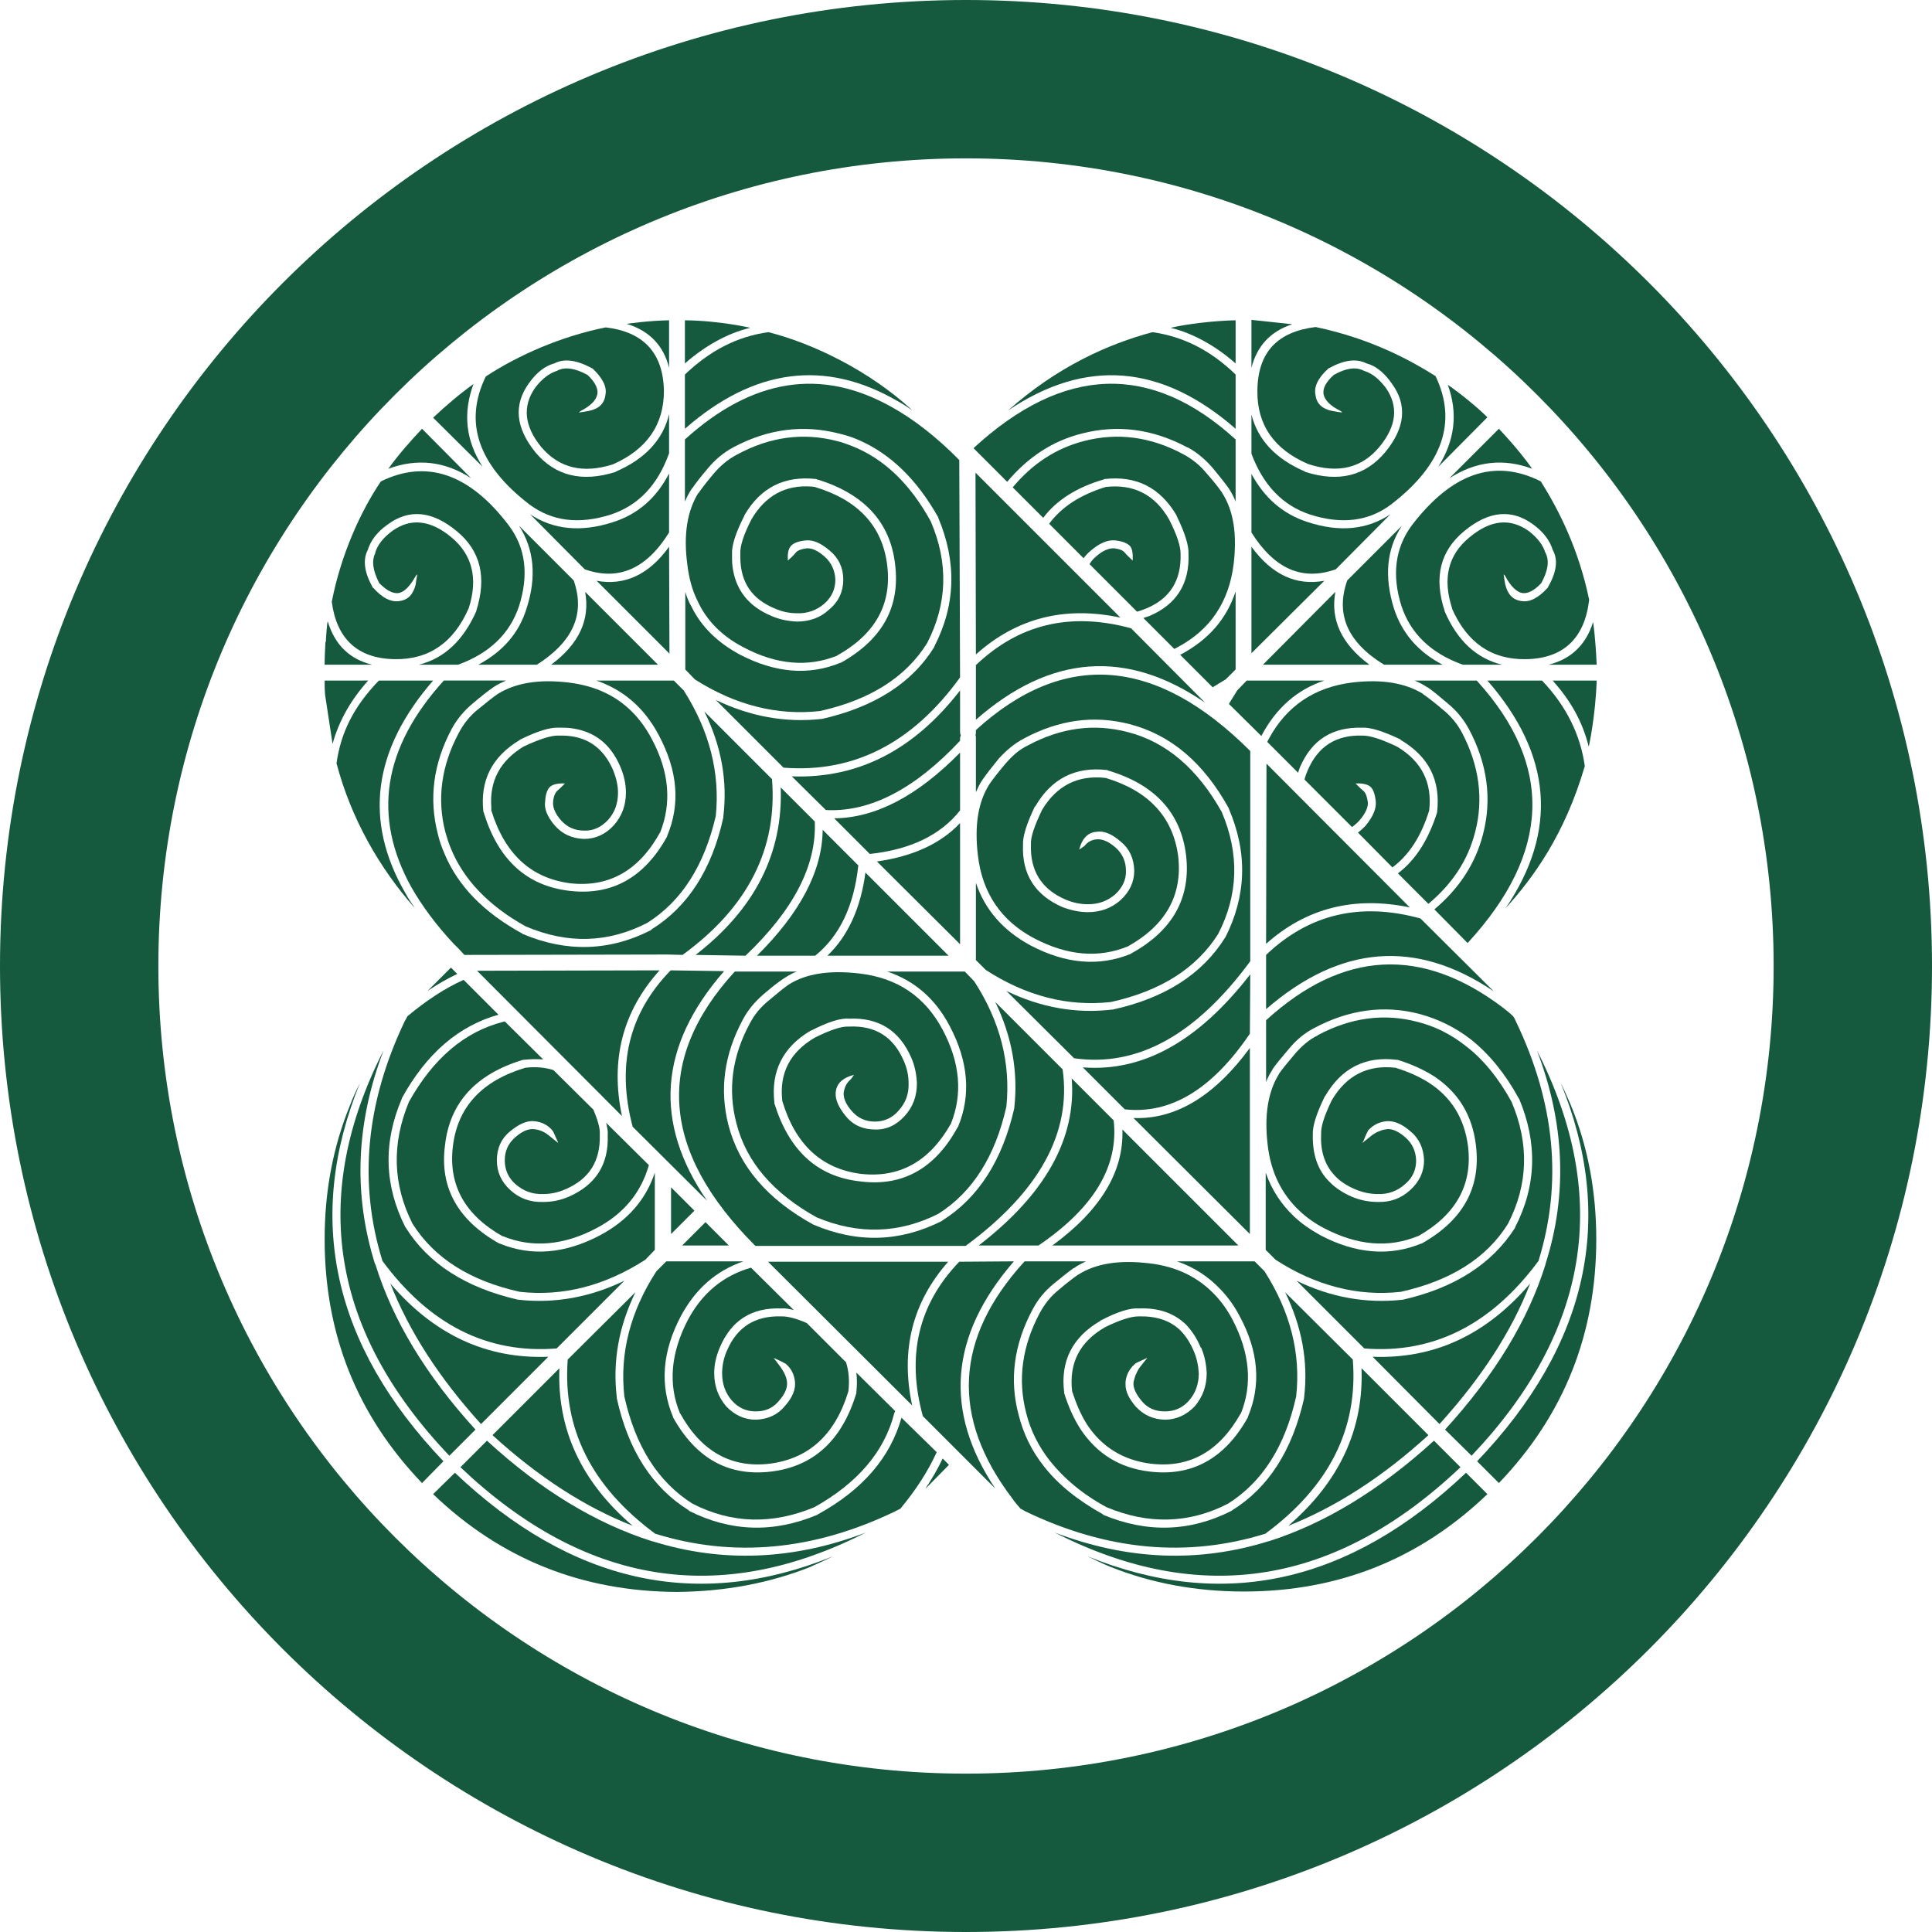 <?xml version="1.0" encoding="utf-8"?>
<!-- Generator: Adobe Illustrator 25.3.1, SVG Export Plug-In . SVG Version: 6.00 Build 0)  -->
<svg version="1.1" id="Hiroshima_Asano" xmlns="http://www.w3.org/2000/svg" xmlns:xlink="http://www.w3.org/1999/xlink" x="0px"
	 y="0px" viewBox="0 0 488 488" style="enable-background:new 0 0 488 488;" xml:space="preserve">
<style type="text/css">
	.st0{fill:#15593E;}
</style>
<path class="st0" d="M488,244c0,134.8-109.2,244-244,244S0,378.8,0,244C0,109.2,109.2,0,244,0S488,109.2,488,244z M244,40
	C131.3,40,40,131.3,40,244c0,112.7,91.3,204,204,204c112.7,0,204-91.3,204-204C448,131.3,356.7,40,244,40z"/>
<path class="st0" d="M365.7,97.2c2.6,7.2,1.8,14-2.4,20.7l12.4-12.5C373.5,103.2,369.2,99.6,365.7,97.2z"/>
<path class="st0" d="M378.6,108.3l-12.5,12.5c6.7-4.3,13.6-5.1,20.9-2.4C383.6,113.5,378.6,108.3,378.6,108.3z"/>
<path class="st0" d="M335.5,93.1c0,0,0.1-0.1,0.2-0.1c3.8-2.1,6.9-2.5,9.5-1.2c2.3,0.6,4.4,2.3,6.3,5c4,5.4,3.5,11.2-1.6,17.4
	c-5,6-11.7,7.7-20.2,5c-0.1,0-0.1,0-0.1-0.1c-7.4-3.2-11.9-8-13.5-14.4v9.9c3,8,7.9,13.1,14.9,15.4c7.9,2.5,14.7,1.7,20.4-2.6
	c13.1-10.1,16.7-20.9,11.2-32.4c-5.7-3.6-15.9-9.4-30.3-12.4c-9.6,1.2-14.6,6.3-14.7,16.1c-0.1,8.6,4.2,14.8,12.8,18.5
	c7.6,2.5,13.6,1,18-4.3c4.4-5.3,4.9-10.3,1.6-15c-1.7-2.2-3.4-3.6-5.4-4.2c0,0-0.1,0-0.2-0.1c-2-1-4.5-0.6-7.5,1.1
	c-1.9,1.7-2.8,3.3-2.6,4.8c0.3,1.6,1.7,3,4.3,4.3c0.2,0.1,0.3,0.3,0.4,0.4c-0.7-0.1-1.5-0.2-2.5-0.4c-2.5-0.5-3.9-1.8-4.2-3.9
	C331.8,97.7,332.9,95.5,335.5,93.1"/>
<path class="st0" d="M316.1,80.8v12.1c1.4-5.5,4.8-9.2,10.3-11L316.1,80.8C316.2,80.8,316.2,80.8,316.1,80.8"/>
<path class="st0" d="M312.1,91.8V80.9c-5.1,0.1-12.3,0.9-16.4,1.9C301.4,84.2,307.1,87.4,312.1,91.8z"/>
<path class="st0" d="M312.1,108.3V94.6c-6.4-6.2-13.3-9.6-21-10.7c-11.2,3-24,8.7-36.5,19.8C274.3,90.4,293.4,92,312.1,108.3"/>
<path class="st0" d="M337.4,143.8l13.8-13.9c-5.9,3.9-12.8,4.6-20.8,2c-6.3-2-11-6.1-14.3-12.2v14.8
	C321.9,143.7,328.9,146.8,337.4,143.8"/>
<path class="st0" d="M310.4,123.4C310.4,123.4,310.4,123.4,310.4,123.4c0.7,1.1,1.3,2.2,1.7,3.3V111c-21.4-19.5-43.5-18.7-66.2,2.2
	l8.5,8.5c5.3-6.3,11.6-10.4,18.9-12.2c8.9-2.3,17.8-1.2,26.6,3.5h0.1c2.4,1.3,4.5,3.1,6.4,5.3C308.1,120.4,309.5,122.1,310.4,123.4"
	/>
<path class="st0" d="M316.1,165l18.4-18.3c-7.1,1.3-13.2-1.5-18.4-8.6V165"/>
<path class="st0" d="M314.9,171.9l-2.4,2.5c-0.7,1.1-1.4,2.3-2.1,3.4l8.2,8.1c0.1-0.1,0.1-0.1,0.1-0.2c3.7-6.9,8.9-11.5,15.8-13.8
	H314.9"/>
<path class="st0" d="M309.6,171.6l2.5-2.5v-19.7c-2.3,7-6.9,12.2-13.8,15.9c-0.1,0-0.1,0.1-0.2,0.1l8.2,8.2
	C307.4,172.9,308.5,172.3,309.6,171.6"/>
<path class="st0" d="M345.9,167.9c-7-5.2-9.9-11.3-8.6-18.4L319,167.9H345.9"/>
<path class="st0" d="M359.4,175.3h0.1c-4.5-2.8-10.5-3.8-18-2.9c-9.5,1.2-16.5,5.9-21,14.2c-0.1,0.3-0.3,0.5-0.4,0.8l7.8,7.8
	c0.1-0.5,0.3-1,0.5-1.5c3-6.9,8.2-10.1,15.7-9.9c2.1-0.1,5.3,0.9,9.7,3c0,0,0,0,0,0.1c7.1,4.2,10.1,10.2,9.2,18.2c0,0,0,0,0,0.1
	c-2.2,6.9-5.4,12-9.9,15.4l7.7,7.7c6.1-5.1,10-11.1,11.8-18.1c2.2-8.4,1-16.9-3.3-25.1c-1.2-2.3-2.9-4.3-4.9-5.9
	C362.4,177.5,360.7,176.2,359.4,175.3"/>
<path class="st0" d="M357.3,171.9c1.2,0.5,2.2,1,3.2,1.7c0.1,0,0.1,0,0.1,0c1.3,0.9,3,2.3,5.1,4.1c2.2,1.8,4,4,5.3,6.4
	c4.7,8.8,5.9,17.7,3.6,26.6c-1.9,7.4-6,13.7-12.3,19l8.4,8.5c21-22.8,21.8-44.9,2.3-66.3H357.3"/>
<path class="st0" d="M352.1,153.7c-2.5-8-1.9-15,2-20.9l-13.8,13.8c-3,8.5,0,15.6,9.3,21.3h14.8
	C358.2,164.7,354.1,159.9,352.1,153.7"/>
<path class="st0" d="M354,153.1c2.3,6.9,7.4,11.9,15.5,14.8h9.9c-6.5-1.6-11.3-6.1-14.5-13.5c0,0,0,0,0-0.1
	c-2.8-8.5-1.1-15.2,5-20.2c6.2-5.1,12-5.6,17.4-1.6c2.6,1.9,4.2,4.1,4.9,6.4c1.4,2.5,1,5.6-1.2,9.4c0,0.1-0.1,0.2-0.1,0.2
	c-2.4,2.6-4.6,3.7-6.7,3.3c-2.1-0.3-3.4-1.7-4-4.2c-0.2-1-0.3-1.8-0.4-2.5c0.2,0.1,0.3,0.3,0.4,0.4c1.3,2.5,2.8,4,4.3,4.3
	c1.5,0.2,3.1-0.7,4.8-2.5c1.7-3.1,2.1-5.6,1.1-7.6c0-0.1,0-0.1-0.1-0.2c-0.6-1.9-2-3.7-4.2-5.4c-4.7-3.3-9.6-2.8-14.9,1.6
	c-5.4,4.4-6.9,10.4-4.4,18l-0.1-0.1c3.8,8.7,10,13,18.6,12.9c9.7-0.1,15-5.4,16.1-15c-2.6-12.6-7.5-22.4-12.2-29.9
	c-11.7-5.9-22.5-2.1-32.6,11.1C352.4,138.4,351.5,145.2,354,153.1"/>
<path class="st0" d="M389.5,171.9h-13.8c16.3,18.7,17.9,37.9,4.6,57.5c6.8-7.5,14.9-18.4,20-35.9
	C399.2,185.6,395.6,178.3,389.5,171.9"/>
<path class="st0" d="M403.3,167.9c-0.3-7-0.9-10.8-0.9-10.8c-1.8,5.9-5.8,9.5-11.3,10.8H403.3z"/>
<path class="st0" d="M403.3,171.9h-11.1c4.4,5,7.4,10,9.1,16.7C401.3,188.6,403,181.1,403.3,171.9z"/>
<path class="st0" d="M211.9,109.5c1.7,0.4,3.3,0.9,4.9,1.6c8.1,3.5,14.8,10,20.2,19.6c0,0.1,0,0.1,0,0.1c4.7,11.2,4.4,22-1,32.5
	c0,0.1,0,0.1,0,0.1c-5.7,9.2-15.2,15.2-28.4,18.2h-0.1c-9.1,1-18-0.6-26.7-4.8l17.1,17.1c17.7,1.4,32.6-6.2,44.6-22.8l-0.2-54.9
	c-5.7-5.8-11.5-10.3-17.1-13.4c-17.8-10-35.2-7.2-52.2,8.2v15.7c0.5-1.2,1.1-2.3,1.7-3.2c0-0.1,0-0.1,0.1-0.1c0.9-1.3,2.2-3,4-5.1
	c1.8-2.2,4-4,6.4-5.3C194,108.3,202.9,107.2,211.9,109.5"/>
<path class="st0" d="M194.1,83.9c-8,1.1-14.8,4.7-21.1,10.7v13.7c17.5-15.3,35.4-17.6,53.7-7c1.3,0.7,2.5,1.5,3.8,2.4
	C219.7,93.7,205.5,86.8,194.1,83.9z"/>
<path class="st0" d="M206.2,121c0,0,0.1,0,0.1,0.1c0.2,0,0.3,0.1,0.5,0.1c11.6,3.7,18.1,10.8,19.3,21.4c1.3,10.7-3.2,18.9-13.7,24.8
	h-0.1c-8,3.3-16.5,2.6-25.5-2.1c-5.5-3-9.6-6.9-12.1-12c-0.7-1.2-1.2-2.4-1.6-3.8v19.6l2.4,2.5c10.2,6.5,20.8,9.2,31.6,8
	c12.6-2.8,21.7-8.5,27.1-17.2c5.1-9.9,5.4-20.2,0.9-30.7c-5.2-9.5-11.8-15.8-19.8-19c-1.3-0.5-2.6-1-3.9-1.3
	c-8.5-2.2-16.9-1.1-25.2,3.4c-2.3,1.2-4.2,2.8-5.9,4.8s-3,3.7-3.9,5v-0.1c-2.8,4.5-3.8,10.5-2.8,18c0.4,3.4,1.2,6.5,2.6,9.3
	c2.3,5,6.2,8.9,11.6,11.7c8.3,4.4,16.2,5.1,23.7,2.1h-0.1c9.7-5.4,13.9-13,12.7-22.8c-1.2-9.9-7.3-16.5-18.3-19.8
	c-0.2,0-0.5-0.1-0.8-0.1c-6.6-0.5-11.7,2.3-15.2,8.3c-2,3.9-2.9,6.8-2.8,8.6v0.1c0,0.4,0,0.7,0,1.1c0.1,6.1,2.9,10.3,8.7,12.7
	c1.8,0.8,3.7,1.2,5.6,1.2c2.7,0.1,5-0.8,6.9-2.4c1.9-1.7,2.8-3.7,2.8-6.1c-0.1-2.3-1-4.3-2.7-5.8s-3.2-2.2-4.6-2.1
	c-1.3,0.2-2.3,0.5-2.8,1.2c-0.4,0.5-1,1.1-1.9,1.9c-0.1-1.7,0.1-2.9,0.7-3.6c0.6-0.8,1.9-1.3,3.8-1.5c1.9-0.2,3.9,0.7,6.1,2.6
	c2.2,1.8,3.4,4.3,3.4,7.3c0,2.9-1.1,5.5-3.5,7.5c-2.2,2.1-5,3.1-8.2,3.1c-2.2-0.1-4.3-0.5-6.4-1.4c-6-2.5-9.2-6.8-9.9-12.7
	c-0.1-1-0.1-1.9-0.1-3c-0.1-2.1,0.9-5.3,3.1-9.6c0-0.1,0-0.1,0-0.1C192.1,123.1,198.2,120.1,206.2,121"/>
<path class="st0" d="M246.4,119.4l0.1,45.9c10.3-9.2,22.4-12.3,36.5-9.3L246.4,119.4"/>
<path class="st0" d="M304.8,119.6c-1.6-2-3.6-3.6-5.8-4.8c-8.3-4.5-16.7-5.6-25.2-3.4c-7,1.8-13,5.7-18,11.7l7.7,7.7
	c3.3-4.4,8.4-7.7,15.3-9.7c0-0.1,0.1-0.1,0.2-0.1c8-0.9,14,2.1,18.2,9.2c0,0,0,0,0,0.1c2.1,4.3,3.1,7.5,3,9.6
	c0.3,7.5-3,12.8-9.9,15.7c-0.5,0.2-1,0.3-1.5,0.5l7.8,7.8c0.2-0.1,0.5-0.2,0.8-0.4c8.3-4.4,13-11.4,14.2-21c0.9-7.5,0-13.5-2.9-18
	l0.1,0.1C307.9,123.3,306.6,121.6,304.8,119.6"/>
<path class="st0" d="M285.5,138c0.5,0.7,0.7,1.9,0.6,3.6c-0.8-0.8-1.5-1.4-1.9-1.9c-0.5-0.7-1.4-1-2.7-1.2c-1.4-0.1-3,0.6-4.7,2.1
	c-0.7,0.6-1.2,1.2-1.6,1.9l12,12c0.8-0.2,1.5-0.5,2.3-0.8c6.1-2.5,8.9-7.2,8.7-13.8v-0.1c0-1.8-0.9-4.7-2.9-8.6c-3.6-6.3-9-9-16-8.2
	c-6.5,2-11.2,5.1-14.3,9.3l8.7,8.7c0.5-0.7,1.1-1.3,1.8-1.9c2.2-1.9,4.3-2.8,6.2-2.6C283.5,136.7,284.8,137.2,285.5,138"/>
<path class="st0" d="M304.4,177.5l-18.7-18.8c-15.4-4.2-28.4-1-39.2,9.3v13.8C265.3,165.3,284.6,163.9,304.4,177.5"/>
<path class="st0" d="M308.6,205.1c-6.1-10.9-14-17.7-23.8-20.2c-8.5-2.2-16.8-1.1-25.2,3.4c-2.3,1.1-4.1,2.8-5.8,4.8s-3,3.7-3.9,5
	c-2.8,4.4-3.8,10.3-2.9,17.9c1.1,9.6,5.9,16.6,14.2,21c8.4,4.4,16.3,5.1,23.8,2l-0.2,0.1c9.7-5.4,13.9-13,12.8-22.8
	c-1.3-9.9-7.4-16.5-18.3-19.8c-7-0.8-12.4,1.9-16.1,8.1c-1.9,4-2.9,6.8-2.8,8.7c0,0,0,0,0,0.1c-0.2,6.6,2.7,11.2,8.7,13.8
	c1.9,0.8,3.7,1.2,5.7,1.2c2.7,0,4.9-0.8,6.9-2.5c1.8-1.7,2.8-3.7,2.7-6c0-2.3-0.9-4.3-2.6-5.8s-3.3-2.2-4.7-2.1
	c-1.3,0.1-2.3,0.6-3.1,1.6c-0.2,0.2-0.7,0.5-1.4,1c0.1-0.3,0.2-0.7,0.3-1c0.8-2.2,2.2-3.4,4.1-3.5c1.8-0.3,3.8,0.5,6.1,2.5
	c2.2,1.8,3.3,4.2,3.4,7.3c0,2.9-1.2,5.4-3.5,7.5c-2.3,2-5,3-8.2,3c-2.2,0-4.4-0.5-6.5-1.3c-6.8-3-10.2-8.2-9.9-15.7
	c-0.1-2.1,0.9-5.3,3-9.7c0,0,0,0,0.1,0c4.1-7.1,10.2-10.1,18.1-9.2c0.1,0,0.1,0,0.2,0.1c11.9,3.5,18.5,10.7,19.8,21.5
	c1.2,10.6-3.3,18.9-13.8,24.7c0,0,0,0-0.1,0.1c-8,3.3-16.5,2.6-25.4-2.1c-6.9-3.7-11.5-9-13.8-15.8v19.5l2.5,2.5
	c10.2,6.6,20.7,9.3,31.6,8.1c12.6-2.8,21.6-8.5,27.1-17.2C312.8,226,313.1,215.7,308.6,205.1"/>
<path class="st0" d="M258.7,186.5c8.8-4.7,17.6-5.9,26.6-3.6c10.4,2.7,18.7,9.7,25.1,21.3v0.1c4.8,11.2,4.4,22-0.9,32.5
	c-0.1,0-0.1,0-0.1,0.1c-5.7,9.1-15.1,15.2-28.3,18.1c-0.1,0-0.1,0-0.1,0c-9.2,1.1-18.1-0.5-26.8-4.7l17.1,17
	c16,2.3,30.8-5.9,44.5-24.5v-53.1c-23.8-23.8-47-25.6-69.3-5.3v0.5c0,0.3,0,0.5-0.1,0.8c0.1,0.2,0.1,0.5,0.1,0.8v13.6
	c0.5-1.1,1-2.2,1.7-3.2c0.9-1.3,2.3-3.1,4-5.2C254.1,189.6,256.2,187.8,258.7,186.5"/>
<path class="st0" d="M242.5,186.5c0-0.3,0.1-0.5,0.2-0.8c-0.1-0.1-0.2-0.5-0.2-0.8v-10.5c-11.7,15.1-25.8,22.3-42.5,21.7l8.6,8.5
	c11,0.6,22.4-5.2,33.9-17.5V186.5"/>
<path class="st0" d="M242.5,204.7v-14.6c-10.8,11-21.4,16.5-31.8,16.6l9,9C230,214.6,237.6,210.9,242.5,204.7"/>
<path class="st0" d="M218.6,220.4c-1.2,9-4.4,16-9.6,21h30.6L218.6,220.4"/>
<path class="st0" d="M205.9,241.4c6.2-5,9.8-12.6,10.9-22.8l-9-9c-0.1,10.4-5.7,21-16.6,31.8H205.9"/>
<path class="st0" d="M221.5,217.6l21,20.9v-30.6C237.6,213.1,230.6,216.3,221.5,217.6"/>
<path class="st0" d="M246.1,247.9l-2.4-2.5h-19.6c6.9,2.3,12.2,6.9,15.8,13.8c4.7,8.9,5.4,17.4,2.1,25.4c0,0.1,0,0.1-0.1,0.1
	c-5.7,10.5-14,15.1-24.7,13.7c-10.8-1.2-17.9-7.8-21.6-19.7c0-0.1,0-0.2,0-0.2c-0.9-7.9,2.1-14,9.2-18.2c0,0,0,0,0.1,0
	c4.3-2.2,7.5-3.2,9.6-3c7.5-0.3,12.7,3,15.7,9.9c0.9,2.1,1.3,4.2,1.4,6.4c0,3.3-1,6-3.1,8.3c-2.1,2.3-4.6,3.5-7.5,3.4
	c-3,0-5.5-1.1-7.3-3.3c-1.9-2.3-2.8-4.3-2.6-6.2c0.2-1.9,1.4-3.2,3.6-4c0.4-0.1,0.7-0.2,1-0.3c-0.5,0.7-0.8,1.2-1,1.3
	c-0.9,0.8-1.4,1.9-1.6,3.2c-0.1,1.4,0.6,3,2.1,4.7c1.5,1.7,3.4,2.6,5.8,2.6c2.3,0,4.4-0.9,6-2.8c1.7-1.9,2.6-4.1,2.5-6.9
	c0-1.9-0.4-3.8-1.2-5.6c-2.6-6.1-7.2-9-13.8-8.7h-0.1c-1.9-0.1-4.8,0.9-8.6,2.8c-6.3,3.7-9,9-8.2,16c3.3,11,9.9,17.1,19.8,18.4
	c9.8,1.1,17.4-3.1,22.8-12.7c3-7.5,2.3-15.4-2.1-23.7c-4.4-8.3-11.4-13.1-21-14.2c-7.5-0.9-13.5,0-17.9,2.8c-1.3,0.9-3,2.3-5,4
	c-2,1.6-3.6,3.5-4.8,5.8c-4.5,8.3-5.6,16.7-3.4,25.2c2.5,9.8,9.3,17.7,20.3,23.8c10.5,4.4,20.8,4.1,30.7-0.9
	c8.7-5.5,14.4-14.6,17.2-27.1C255.3,268.6,252.7,258.1,246.1,247.9"/>
<path class="st0" d="M205.4,309.3c-11.6-6.4-18.7-14.7-21.4-25.1c-2.3-9-1.1-17.8,3.6-26.6c1.3-2.5,3.1-4.6,5.3-6.5
	c2.1-1.8,5.7-4.8,8.4-5.7h-15.7c-20.4,22.3-18.6,45.5,5.2,69.3h53.1c18.6-13.7,26.8-28.6,24.5-44.6l-17-17
	c4.2,8.7,5.8,17.6,4.8,26.7v0.1c-3,13.2-9.1,22.7-18.2,28.4c0,0,0,0-0.1,0.1C227.4,313.7,216.6,314.1,205.4,309.3"/>
<path class="st0" d="M281.3,283l-10.6-10.6c1.2,15.1-6.6,29.2-23.5,42.2h15.1C276.3,305.1,282.6,294.6,281.3,283"/>
<path class="st0" d="M273.5,269.6l10.6,10.6c11.6,1.3,22.1-5.1,31.6-19.1l0.1-15C302.7,263,288.7,270.8,273.5,269.6"/>
<path class="st0" d="M344.2,185.8c0,0,0,0-0.1,0c-6.6-0.2-11.2,2.7-13.8,8.8c-0.3,0.7-0.6,1.5-0.8,2.3l12,12c0.7-0.5,1.3-1,1.9-1.7
	c1.5-1.7,2.2-3.3,2.1-4.6c-0.2-1.3-0.5-2.3-1.1-2.8c-0.5-0.4-1.2-1.1-2-1.9c1.7-0.1,2.9,0.2,3.6,0.7c0.8,0.6,1.3,1.9,1.5,3.8
	c0.2,1.8-0.7,3.9-2.6,6.2c-0.6,0.6-1.2,1.2-1.9,1.7l8.7,8.8c4.2-3.1,7.3-7.9,9.3-14.4c0.8-7-1.9-12.4-8.1-16.1
	C348.9,186.7,346.1,185.8,344.2,185.8"/>
<path class="st0" d="M358.8,232c-15.2-4.2-28.2-1.1-39,9.2v13.7c18.7-16.2,37.8-17.8,57.5-4.5L358.8,232"/>
<path class="st0" d="M319.9,192.9l-0.1,45.5c10.2-9.1,22.3-12.1,36.3-9.2L319.9,192.9z"/>
<path class="st0" d="M352.8,267.7c0.1,0,0.1,0,0.2,0c3.6,1.1,6.6,2.5,9.3,4.2c6.1,4.1,9.6,9.8,10.5,17.4
	c1.3,10.6-3.2,18.9-13.7,24.8c-0.1,0-0.1,0-0.1,0c-8,3.3-16.6,2.6-25.5-2.1c-2.5-1.4-4.7-2.9-6.6-4.7c-3.3-3.1-5.7-6.8-7.2-11.1
	v19.5l2.5,2.5c10.2,6.6,20.8,9.3,31.6,8.1c12.6-2.8,21.7-8.5,27.1-17.2c5.1-9.9,5.4-20.2,0.9-30.8c-3.3-6-7.2-10.8-11.7-14.2
	c-3.7-2.9-7.7-4.9-12.1-6c-8.4-2.2-16.8-1.1-25.2,3.4h0.1c-2.3,1.1-4.2,2.8-5.9,4.8c-1.7,2-3.1,3.7-4,5l0.1-0.1
	c-2.8,4.5-3.8,10.4-2.9,18c0.8,6.9,3.5,12.4,8.1,16.7c1.7,1.6,3.8,3.1,6.1,4.3c8.4,4.4,16.3,5.1,23.8,2l-0.1,0.1
	c9.6-5.4,13.9-13,12.7-22.8c-0.9-7-4.2-12.4-10-16.1c-2.4-1.5-5.1-2.7-8.3-3.7c-7-0.8-12.4,1.9-16.1,8.2c-1.9,3.9-2.8,6.7-2.7,8.6
	c0,0,0,0,0,0.1c-0.2,4.3,1,7.8,3.5,10.4c1.3,1.4,3,2.5,5.1,3.4c1.9,0.8,3.8,1.2,5.7,1.2c2.7,0.1,5-0.8,6.9-2.5
	c1.9-1.6,2.8-3.6,2.8-6c-0.1-2.4-1-4.3-2.7-5.8c-1.7-1.5-3.3-2.2-4.6-2.1c-0.7,0.1-1.3,0.2-1.9,0.5c-0.7,0.2-1.3,0.6-1.9,1
	c-0.9,0.7-1.7,1.4-2.5,2c0.1-0.2,0.2-0.4,0.3-0.5c0.6-1.6,1.1-2.5,1.2-2.7c1.2-1.3,2.7-2.1,4.6-2.3c0.2,0,0.5,0,0.8,0
	c1.6,0.1,3.4,0.9,5.3,2.6c2.2,1.8,3.3,4.3,3.4,7.3c0,2.9-1.2,5.4-3.5,7.5c-2.3,2.1-5,3.1-8.2,3c-2.2,0-4.3-0.4-6.5-1.3
	c-2.3-1-4.3-2.3-5.8-3.9c-2.9-2.9-4.2-6.9-4.1-11.8c-0.1-2.1,0.9-5.3,3-9.6c0-0.1,0-0.1,0.1-0.1
	C338.8,269.8,344.9,266.7,352.8,267.7"/>
<path class="st0" d="M331.9,259.7c8.8-4.7,17.7-5.9,26.6-3.6c4.8,1.3,9.1,3.4,13.1,6.5c4.6,3.7,8.6,8.6,12,14.8c0,0.1,0,0.1,0.1,0.1
	c4.7,11.2,4.4,22-1,32.5v0.1c-5.8,9.1-15.2,15.2-28.4,18.2c-0.1,0-0.1,0-0.1,0c-9.1,1-18.1-0.6-26.7-4.8l17.1,17.1
	c17.4,1.4,32.1-6,44-22.1c6.1-19.7,4.2-39.9-5.7-60.5c-0.2-0.5-0.4-0.9-0.7-1.3c-0.8-0.8-1.7-1.5-2.6-2.2
	c-20.5-15.5-40.4-14.5-59.8,3.2v15.6c0.4-1.1,1-2.2,1.6-3.1c0-0.1,0-0.1,0-0.1c0.9-1.3,2.3-3,4.1-5.1
	C327.3,262.8,329.4,261,331.9,259.7"/>
<path class="st0" d="M396.8,279.2c-0.8-1.9-1.7-3.9-2.6-5.7c14,34.2,7,66.2-21.1,95.6l5.5,5.5c16.4-17.1,24.6-37.6,24.6-61.6
	C403.2,301,401.1,289.7,396.8,279.2"/>
<path class="st0" d="M315.7,264.7c-8.9,12.1-18.7,18.1-29.4,17.7l29.4,29.3V264.7"/>
<path class="st0" d="M169,92.9c0,0,0-11.1,0-12c-5.4,0.1-10.7,0.9-10.7,0.9C163.9,83.5,167.6,87.2,169,92.9z"/>
<path class="st0" d="M173,91.8c4.9-4.3,10.6-7.6,16.5-9c0,0-7.6-1.8-16.5-1.9V91.8z"/>
<path class="st0" d="M122.7,95.1c-5.6,11.5-2,22.3,11,32.3c5.8,4.3,12.5,5.1,20.5,2.6c7-2.3,11.9-7.4,14.8-15.5v-9.9
	c-1.5,6.4-6,11.3-13.4,14.5c-0.1,0.1-0.1,0.1-0.1,0.1c-8.5,2.7-15.3,1-20.3-5c-5-6.2-5.5-12-1.6-17.4c1.9-2.7,4.1-4.4,6.4-5
	c2.5-1.3,5.6-0.9,9.5,1.2c0,0,0.1,0.1,0.2,0.1c2.5,2.4,3.7,4.6,3.2,6.8c-0.3,2.1-1.7,3.4-4.2,3.9c-1,0.2-1.8,0.3-2.5,0.4
	c0.1-0.1,0.3-0.3,0.5-0.4c2.5-1.3,3.9-2.7,4.2-4.3c0.2-1.5-0.7-3.1-2.5-4.8c-3.1-1.7-5.7-2.1-7.6-1.1c-0.1,0.1-0.1,0.1-0.2,0.1
	c-1.9,0.6-3.7,2-5.4,4.2c-3.3,4.7-2.8,9.7,1.5,15c4.5,5.3,10.5,6.8,18.1,4.4c8.6-3.8,12.9-10,12.9-18.6c-0.2-9.7-5.3-14.9-14.7-16
	C141.9,84.9,130.9,89.7,122.7,95.1z"/>
<path class="st0" d="M119.6,97c-3.5,2.5-6.9,5.4-10.2,8.5l12.5,12.4C117.6,111.2,116.9,104.3,119.6,97"/>
<path class="st0" d="M83.8,152c1.2,9.2,6.4,14.4,16,14.5c8.6,0.1,14.8-4.2,18.6-12.9c2.4-7.5,0.9-13.5-4.4-17.9
	c-5.3-4.4-10.3-4.9-14.9-1.6c-2.3,1.7-3.7,3.5-4.3,5.4c0,0.1,0,0.1,0,0.2c-1,2-0.6,4.5,1,7.6c1.8,1.8,3.4,2.7,4.9,2.5
	c1.5-0.3,2.9-1.8,4.3-4.3c0.1-0.1,0.2-0.3,0.4-0.4c-0.1,0.7-0.3,1.5-0.4,2.5c-0.6,2.5-1.9,3.9-4,4.2c-2.1,0.4-4.4-0.7-6.7-3.3
	c-0.1,0-0.2-0.1-0.2-0.2c-2.1-3.8-2.5-6.9-1.2-9.4c0.7-2.3,2.3-4.5,5-6.4c5.4-4,11.2-3.5,17.4,1.6c6.1,5,7.7,11.7,5,20.2
	c0,0.1,0,0.1,0,0.1c-3.3,7.4-8.1,11.9-14.5,13.5h9.9c8-2.9,13.1-7.9,15.4-14.8c2.5-7.9,1.7-14.7-2.6-20.4
	c-10-13.2-20.9-16.7-32.3-11.1C91,129.3,86.1,140.2,83.8,152z"/>
<path class="st0" d="M98.1,118.4c7.3-2.7,14.3-1.9,20.9,2.4l-12.4-12.5C103.5,111.6,100.6,114.9,98.1,118.4"/>
<path class="st0" d="M109.4,171.9H95.7c-6.2,6.4-9.6,13-10.7,20.9c3.7,14,10.8,26.4,19.8,36.6c-0.9-1.3-1.7-2.5-2.4-3.8
	C91.8,207.3,94.2,189.4,109.4,171.9"/>
<path class="st0" d="M133,153.7c-1.9,6.2-6,10.9-12.2,14.2h14.8c9.1-5.8,12.3-12.8,9.3-21.3l-13.8-13.8
	C134.9,138.7,135.6,145.7,133,153.7"/>
<path class="st0" d="M124.6,173.6c1-0.7,2.1-1.2,3.2-1.7h-15.7c-15.4,17-18.1,34.3-8.2,52.2c2.7,4.7,6.2,9.5,10.8,14.4
	c0.6,0.5,2.5,2.6,2.6,2.7l51.3-0.1l3.8,0.1c16.5-12,24-26.8,22.6-44.4l-17.1-17.1c4.3,8.7,5.9,17.5,4.8,26.6c0,0.1,0,0.1,0,0.2
	c-2.9,13.2-9,22.6-18.2,28.3c0,0.1,0,0.1,0,0.1c-10.5,5.4-21.4,5.7-32.5,1c-0.1-0.1-0.1-0.1-0.1-0.1c-9.7-5.3-16.2-12-19.6-20.1
	c-0.7-1.6-1.3-3.3-1.7-5c-2.3-8.9-1.2-17.8,3.5-26.6c1.3-2.4,3.1-4.6,5.3-6.4C121.5,175.9,123.3,174.5,124.6,173.6"/>
<path class="st0" d="M125.7,175.3c-1.3,0.9-2.9,2.2-5,3.9c-2,1.6-3.6,3.6-4.8,5.9c-4.4,8.2-5.6,16.7-3.4,25.1
	c0.4,1.4,0.8,2.7,1.3,3.9c3.2,8,9.6,14.7,19,19.9c10.6,4.5,20.8,4.2,30.7-0.9c8.7-5.5,14.4-14.5,17.3-27c1.1-10.9-1.6-21.5-8.1-31.7
	l-2.5-2.5h-19.6c1.3,0.4,2.6,1,3.8,1.6c5.1,2.6,9.1,6.7,12,12.2c4.8,9,5.5,17.4,2.1,25.5c0,0,0,0,0,0.1c-5.8,10.5-14.1,15-24.8,13.7
	c-10.6-1.3-17.7-7.7-21.4-19.4c0-0.1-0.1-0.3-0.1-0.4c-0.1-0.1-0.1-0.1-0.1-0.1c-0.9-8,2.2-14,9.2-18.2c0.1-0.1,0.1-0.1,0.1-0.1
	c4.3-2.1,7.5-3.1,9.6-3c1.1,0,2.1,0,3,0.1c6,0.7,10.2,3.9,12.7,9.8c0.9,2.1,1.4,4.3,1.4,6.5c0,3.2-1,5.9-3,8.2
	c-2.1,2.3-4.6,3.5-7.6,3.5c-3-0.1-5.4-1.2-7.3-3.3c-2-2.3-2.8-4.4-2.5-6.2c0.1-1.9,0.6-3.2,1.4-3.8c0.7-0.5,1.9-0.8,3.6-0.7
	c-0.8,0.8-1.5,1.5-2,1.9c-0.5,0.5-0.9,1.5-1,2.8c-0.1,1.3,0.5,2.9,2,4.6c1.5,1.7,3.5,2.6,5.8,2.6c2.4,0.1,4.4-0.9,6.1-2.7
	c1.7-1.9,2.5-4.2,2.5-6.9c0-1.9-0.5-3.8-1.2-5.6c-2.5-5.8-6.7-8.7-12.8-8.8c-0.4,0-0.7,0-1.1,0c0,0,0,0-0.1,0
	c-1.8,0-4.7,0.9-8.7,2.8c-5.9,3.6-8.6,8.7-8.1,15.3c0,0.2,0,0.5,0,0.8c3.4,11,10,17.1,19.9,18.4c9.8,1.1,17.4-3.2,22.7-12.8v0.1
	c3-7.5,2.4-15.4-2.1-23.8c-2.8-5.3-6.7-9.2-11.7-11.6c-2.7-1.3-5.9-2.2-9.3-2.6C136.1,171.5,130.2,172.5,125.7,175.3"/>
<path class="st0" d="M154.8,131.9c-8.1,2.6-15,1.9-20.9-2l13.8,13.9c8.5,3,15.6-0.1,21.3-9.3v-14.9
	C165.8,125.8,161.1,129.9,154.8,131.9"/>
<path class="st0" d="M150.7,146.7l18.4,18.4l-0.1-27C163.9,145.2,157.7,148,150.7,146.7"/>
<path class="st0" d="M166.2,167.9l-18.4-18.4c1.3,7.1-1.6,13.2-8.6,18.4H166.2"/>
<path class="st0" d="M82.8,157c0,0,0,0.1-0.1,0.2c-0.2,1.6-0.3,3.2-0.4,4.9c-0.1,0-0.1,0.1-0.1,0.2c-0.1,1.8-0.2,3.7-0.2,5.6h12
	C88.3,166.5,84.6,162.9,82.8,157"/>
<path class="st0" d="M82,171.9c0,1.1,0,2.2,0.1,3.3c0,0.1,0,0.1,0,0.2l1.9,12.5c1.6-5.8,4.6-11.1,9-16H82"/>
<path class="st0" d="M90.9,273.6c-0.9,1.8-1.8,3.7-2.5,5.6C84.1,289.7,82,301,82,313c0,24,8.2,44.5,24.6,61.6l5.4-5.5
	C84,339.7,77,307.8,90.9,273.6"/>
<path class="st0" d="M188.3,241.4c12.2-11.6,18-22.9,17.5-33.9l-8.6-8.6c0.6,16.6-6.5,30.7-21.5,42.3L188.3,241.4z"/>
<path class="st0" d="M139.8,270.3c-2.1-0.7-4.6-0.9-7.1-0.6c-11,3.3-17.1,9.9-18.3,19.8c-1.2,9.8,3,17.4,12.6,22.8l-0.1-0.1
	c7.5,3.1,15.5,2.4,23.8-2c6.8-3.6,11.2-8.9,13.2-15.9l-10.8-10.7c0.3,1.2,0.5,2.2,0.4,3c0.3,7.5-3,12.7-9.9,15.7
	c-2.1,0.9-4.2,1.3-6.4,1.3c-3.3,0.1-6-0.9-8.3-3c-2.3-2.1-3.4-4.6-3.4-7.5c0-3,1.1-5.5,3.3-7.3c2.3-1.9,4.3-2.8,6.2-2.6
	c1.9,0.2,3.4,1,4.5,2.3c0.2,0.2,0.6,1.1,1.3,2.7c0.1,0.1,0.1,0.3,0.2,0.5c-0.8-0.6-1.6-1.3-2.5-2c-1.1-0.9-2.4-1.4-3.8-1.5
	c-1.3-0.1-2.9,0.6-4.6,2.1s-2.6,3.4-2.6,5.8s0.9,4.4,2.7,6c2,1.7,4.2,2.6,7,2.5c1.9,0,3.8-0.4,5.6-1.2c6.1-2.6,8.9-7.2,8.7-13.8
	c0-0.1,0-0.1,0-0.1c0.1-1.5-0.5-3.5-1.6-6.2L139.8,270.3"/>
<path class="st0" d="M127.5,258c-0.1,0-0.3,0.1-0.4,0.1c-9.8,2.5-17.7,9.3-23.8,20.2c-4.4,10.6-4.1,20.9,0.9,30.8
	c5.5,8.7,14.5,14.4,27.1,17.2c10.9,1.2,21.4-1.5,31.7-8.1l2.4-2.5v-19.5c-2.3,6.9-6.9,12.1-13.8,15.8c-8.9,4.7-17.4,5.4-25.4,2.1
	c-0.1,0-0.1,0-0.1,0c-10.5-5.9-15.1-14.2-13.7-24.8c1.2-10.8,7.8-18,19.7-21.6c0.1,0,0.1,0,0.2,0c1.7-0.2,3.4-0.2,4.9-0.1L127.5,258
	"/>
<path class="st0" d="M115.5,246l-1.6-1.6l-5.9,5.9C110.5,248.6,113,247.2,115.5,246"/>
<path class="st0" d="M102.2,258L102.2,258c-9.8,20.6-11.7,40.8-5.6,60.5c11.9,16.1,26.5,23.5,44,22.1l17.1-17.1
	c-8.7,4.2-17.6,5.8-26.7,4.8h-0.1c-13.2-3-22.7-9.1-28.4-18.2c0,0,0-0.1-0.1-0.1c-5.3-10.5-5.7-21.3-0.9-32.5c0,0,0,0,0-0.1
	c6.2-11.3,14.4-18.3,24.4-21.1l-8.8-8.8c-4.7,2.1-9.4,5.2-14.2,9.2C102.7,257.1,102.5,257.5,102.2,258"/>
<path class="st0" d="M157.1,281.9c-3-14.2,0.2-26.5,9.5-36.8l-46.1,0.1L157.1,281.9"/>
<path class="st0" d="M175.4,305.8l-5.9-5.9v11.8L175.4,305.8"/>
<path class="st0" d="M182.9,245.3l-13.5-0.2c-10.6,10.9-13.7,24-9.6,39.5l18.8,18.7C165,283.5,166.4,264.2,182.9,245.3"/>
<path class="st0" d="M181.8,340.4c2.9-6.9,8.1-10.2,15.6-9.9c0.8-0.1,1.9,0.1,3.1,0.4l-10.8-10.7c-7,2-12.3,6.4-15.9,13.1
	c-4.4,8.4-5.1,16.4-2,23.8V357c5.3,9.6,12.9,13.9,22.7,12.7c9.9-1.3,16.5-7.4,19.8-18.3c0.3-2.7,0.1-5.1-0.6-7.3l-9.9-9.9
	c-2.7-1.2-4.8-1.7-6.3-1.7c0,0,0,0-0.1,0c-6.6-0.2-11.2,2.6-13.8,8.7c-0.8,1.8-1.2,3.8-1.2,5.7c0,2.6,0.8,5,2.5,6.9
	c1.7,1.9,3.7,2.7,6,2.7c2.4,0,4.3-0.8,5.8-2.6c1.5-1.7,2.2-3.2,2.1-4.7c-0.1-1.3-0.7-2.5-1.5-3.7c-0.7-0.9-1.3-1.8-1.9-2.5
	c0.1,0,0.3,0.2,0.5,0.2c1.5,0.7,2.3,1.1,2.6,1.3c1.4,1.2,2.1,2.7,2.3,4.5c0.2,1.9-0.6,4-2.6,6.2c-1.8,2.2-4.3,3.3-7.3,3.4
	c-2.9,0-5.4-1.2-7.5-3.4c-2-2.4-3-5.1-3-8.4C180.4,344.7,180.9,342.5,181.8,340.4"/>
<path class="st0" d="M168.3,318.6l-2.5,2.5c-6.6,10.2-9.3,20.7-8.1,31.6c2.8,12.6,8.5,21.6,17.2,27.1c9.9,5.1,20.2,5.3,30.8,0.9
	c10.9-6.1,17.7-14,20.2-23.8c0.1-0.2,0.1-0.3,0.2-0.5l-9.8-9.7c0.2,1.6,0.2,3.2,0,5c0,0.1,0,0.1,0,0.2
	c-3.6,11.9-10.8,18.5-21.5,19.8c-10.8,1.3-19-3.3-24.8-13.7c0-0.1,0-0.1,0-0.1c-3.4-8.1-2.7-16.6,2-25.5c3.7-6.9,9-11.5,15.8-13.8
	L168.3,318.6"/>
<path class="st0" d="M155.8,353.2c0-0.1,0-0.1,0-0.2c-1.1-9.1,0.5-18,4.7-26.6l-17.1,17c-1.3,17.5,6,32.1,22.1,44
	c19.7,6.1,39.9,4.3,60.5-5.6c0.5-0.3,1-0.5,1.4-0.7c4-4.8,7-9.5,9.2-14.3l-8.9-8.7c-2.8,10-9.8,18.2-21.1,24.4c0,0-0.1,0-0.1,0.1
	c-11.2,4.7-22,4.3-32.5-1c0-0.1,0-0.1,0-0.1C164.8,375.8,158.7,366.4,155.8,353.2"/>
<path class="st0" d="M172.3,314.6h11.8l-5.9-5.9L172.3,314.6"/>
<path class="st0" d="M94.8,319.3c-0.1,0-0.1,0-0.1-0.1c-5.5-17.6-4.8-35.6,2.2-53.9c-18.8,36.9-13.3,71,16.6,102.4l6.6-6.6
	C107.6,347.4,99.2,333.5,94.8,319.3"/>
<path class="st0" d="M141.3,345.6l-16.9,16.9c11.6,10.6,23.4,18.2,35.4,22.9C146.8,374.3,140.7,361,141.3,345.6"/>
<path class="st0" d="M98.6,324.2c4.7,12,12.3,23.8,22.9,35.5l17-17C123,343.3,109.7,337.2,98.6,324.2"/>
<path class="st0" d="M123,363.9l-6.7,6.7c31.4,29.8,65.5,35.3,102.4,16.5c-18.3,7-36.3,7.7-53.9,2.2c-0.1,0-0.1,0-0.1,0
	C150.5,384.8,136.6,376.4,123,363.9"/>
<path class="st0" d="M114.9,372l-5.5,5.4c17.1,16.4,37.6,24.6,61.6,24.7c12.1-0.1,23.4-2.2,33.9-6.4h-0.1c1.9-0.8,3.8-1.7,5.6-2.6
	C176.2,407,144.4,400,114.9,372"/>
<path class="st0" d="M390.4,319.2c0,0.1,0,0.1,0,0.1c-4.4,14.2-12.9,28.1-25.4,41.8l6.7,6.6c29.8-31.4,35.3-65.5,16.5-102.4
	C395.2,283.6,396,301.6,390.4,319.2"/>
<path class="st0" d="M363.6,359.7c10.6-11.7,18.3-23.5,22.9-35.5c-11.1,13-24.3,19.1-39.8,18.5L363.6,359.7"/>
<path class="st0" d="M319.4,321.1l-2.5-2.5h-19.6c4.4,1.5,8,3.9,11.1,7.2c1.8,1.9,3.4,4.1,4.7,6.6c4.8,8.9,5.5,17.4,2.1,25.5
	c0,0,0,0,0,0.1c-5.8,10.4-14.1,15-24.8,13.7c-7.6-0.9-13.3-4.5-17.4-10.6c-1.7-2.6-3.1-5.7-4.2-9.2c0-0.1,0-0.1,0-0.2
	c-1-7.9,2.1-14,9.2-18.1c0-0.1,0-0.1,0.1-0.1c4.2-2.2,7.5-3.2,9.6-3c5-0.2,8.9,1.2,11.9,4.1c1.5,1.6,2.7,3.4,3.7,5.8h0.1
	c0.9,2.1,1.3,4.3,1.4,6.4c0,3.3-1,6-3,8.4c-2.1,2.2-4.7,3.4-7.6,3.4c-3-0.1-5.4-1.2-7.4-3.4c-1.6-1.9-2.5-3.7-2.5-5.4
	c0-0.2,0-0.5,0-0.8c0.2-1.8,1-3.3,2.4-4.5c0.1-0.2,1.1-0.6,2.6-1.3c0.2,0,0.3-0.2,0.5-0.2c-0.6,0.7-1.3,1.6-2,2.5
	c-0.4,0.6-0.7,1.2-1,1.9c-0.2,0.6-0.4,1.3-0.5,1.8c-0.1,1.5,0.7,3,2.1,4.7c1.5,1.8,3.4,2.6,5.8,2.6c2.4,0,4.4-0.8,6.1-2.7
	c1.7-1.9,2.5-4.3,2.5-6.9c-0.1-1.9-0.5-3.9-1.3-5.7c-0.9-2.1-2-3.8-3.4-5.2c-2.6-2.5-6.1-3.6-10.4-3.5c0,0,0,0-0.1,0
	c-1.9,0-4.8,0.9-8.6,2.8c-6.3,3.7-9,9-8.2,16.1c1,3.1,2.2,5.9,3.7,8.3c3.7,5.7,9.1,9.1,16.1,10c9.9,1.2,17.4-3.1,22.8-12.7v0.1
	c3-7.4,2.3-15.4-2.1-23.8c-1.2-2.3-2.7-4.4-4.3-6.1c-4.3-4.6-9.8-7.3-16.7-8.1c-7.5-0.9-13.5,0-18,2.9l0.1-0.1c-1.3,0.9-3,2.2-5.1,4
	c-2,1.6-3.5,3.6-4.7,5.8c-4.4,8.3-5.6,16.7-3.4,25.2c1.1,4.4,3.1,8.4,6,12.1c3.5,4.4,8.2,8.4,14.3,11.7c10.5,4.4,20.8,4.2,30.7-0.9
	c8.7-5.5,14.4-14.5,17.2-27.1C328.6,341.8,325.9,331.3,319.4,321.1"/>
<path class="st0" d="M329.4,353c0,0.1,0,0.1,0,0.2c-3,13.2-9,22.6-18.2,28.3c0,0,0,0-0.1,0.1c-10.4,5.3-21.3,5.7-32.5,1
	c0-0.1,0-0.1,0-0.1c-6.3-3.5-11.3-7.5-14.9-12.1c-3.1-3.9-5.2-8.2-6.4-13c-2.4-8.9-1.2-17.8,3.5-26.6c1.3-2.5,3-4.6,5.3-6.5
	c2.1-1.7,3.8-3.1,5.1-4c0,0,0,0,0.1,0c0.9-0.7,2-1.2,3-1.7h-15.5c-17.7,19.4-18.7,39.4-3.1,59.9c0.6,0.9,1.3,1.7,2.1,2.6
	c0.4,0.2,0.8,0.4,1.3,0.7c20.6,9.9,40.8,11.7,60.5,5.6c16.1-11.9,23.5-26.5,22.1-44l-17.1-17C328.8,335,330.5,343.9,329.4,353"/>
<path class="st0" d="M360.8,362.5l-16.9-16.9c0.6,15.4-5.6,28.7-18.5,39.8C337.3,380.7,349.2,373.1,360.8,362.5"/>
<path class="st0" d="M320.5,389.3h-0.1c-17.7,5.5-35.6,4.8-54-2.2c36.9,18.8,71.1,13.3,102.5-16.5l-6.7-6.7
	C348.5,376.4,334.6,384.8,320.5,389.3"/>
<path class="st0" d="M375.7,377.4l-5.4-5.4c-29.5,28-61.4,35-95.6,21.1c1.8,0.9,3.7,1.8,5.6,2.6c10.5,4.2,21.8,6.3,33.9,6.3
	C338.1,402,358.6,393.8,375.7,377.4"/>
<path class="st0" d="M239.7,370l-1.6-1.6c-1.2,2.6-2.7,5.1-4.4,7.7L239.7,370"/>
<path class="st0" d="M233.1,357.7l18.3,18.3c-13.1-19.6-11.5-38.7,4.7-57.4l-13.8,0.1C232,329.4,228.9,342.4,233.1,357.7"/>
<path class="st0" d="M230.4,355c-3-14,0.1-26.1,9.1-36.3H194L230.4,355z"/>
<path class="st0" d="M265.8,314.6h47l-29.3-29.3C283.9,295.9,278,305.7,265.8,314.6"/>
</svg>
